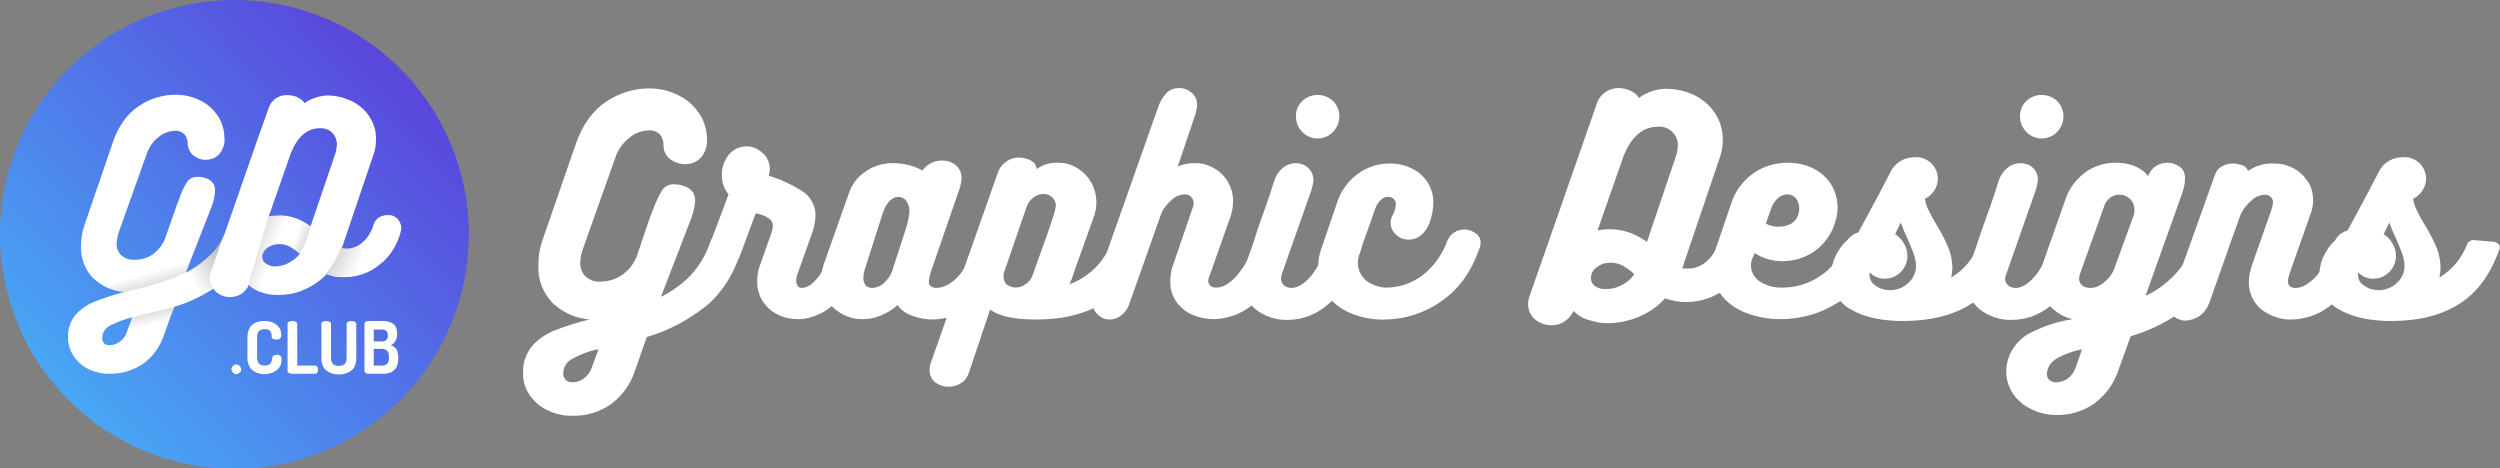 <?xml version="1.0" encoding="utf-8"?>
<!-- Generator: Adobe Illustrator 21.0.0, SVG Export Plug-In . SVG Version: 6.00 Build 0)  -->
<svg version="1.1" id="Layer_1" xmlns="http://www.w3.org/2000/svg" xmlns:xlink="http://www.w3.org/1999/xlink" x="0px" y="0px"
	 viewBox="0 0 672.9 126.1" style="enable-background:new 0 0 672.9 126.1;" xml:space="preserve">
<rect x="0" y="0" width="672.9" height="126.1" fill="#808080" stroke="none"/>
<style type="text/css">
	.st0{fill:url(#SVGID_1_);}
	.st1{fill:#FFFFFF;}
	.st2{fill:url(#SVGID_2_);}
	.st3{fill:url(#SVGID_3_);}
	.st4{fill:url(#SVGID_4_);}
	.st5{enable-background:new    ;}
	.st6{fill:url(#SVGID_5_);}
	.st7{fill:url(#SVGID_6_);}
	.st8{fill:url(#SVGID_7_);}
</style>
<title>logo</title>
<g id="Layer_2">
	<g id="Layer_1-2">
		<linearGradient id="SVGID_1_" gradientUnits="userSpaceOnUse" x1="145.882" y1="-16.008" x2="-14.868" y2="137.493">
			<stop  offset="0" style="stop-color:#611FD2"/>
			<stop  offset="1" style="stop-color:#41C9FD"/>
		</linearGradient>
		<circle class="st0" cx="63.1" cy="63.1" r="63.1"/>
		<path class="st1" d="M188.6,42.5c-1.1,1.1-2.6,1.7-4.1,1.7c-1.5,0-3-0.5-4.2-1.4c-1.2-1-1.8-2.4-1.7-3.9c0-0.9-0.3-1.9-0.9-2.6
			c-0.8-0.9-2-1.3-3.2-1.2c-1.8,0.1-3.6,0.7-5,1.9c-1.8,1.4-3.2,3.3-3.9,5.5L157,66.7c-0.5,1.3-0.8,2.6-0.8,3.9
			c-0.1,1.4,0.4,2.8,1.4,3.8c1.1,1,2.5,1.5,3.9,1.4c2.2,0,4.3-0.6,6.1-1.9c1.9-1.4,3.3-3.3,4-5.5l1.3-3.9c1.1-3.3,1.8-5.3,2.1-6.1
			l0.8-2c0.6-1.9,1.5-3.6,2.5-5.3c0.7-1,2-1.6,3.2-1.5c0.7,0,1.4,0.1,2,0.3c2.4,0.6,3.6,1.9,3.6,4.1c-0.1,1.7-0.5,3.3-1.1,4.9
			l-8.1,21c3-1.5,5.7-3.4,8-5.8c2.3-2.5,4.1-5.5,5.2-8.7c0.4-1.2,1.1-2.2,2.1-3c0.8-0.6,1.9-1,2.9-1c1,0,2,0.3,2.8,1
			c0.8,0.7,1.2,1.7,1.2,2.7c0,0.6-0.1,1.2-0.3,1.7c-2.2,6.9-5.5,12.1-9.9,15.7c-4.7,3.7-10,6.5-15.8,8.2l-0.9,2.5
			c-0.3,0.9-0.6,1.8-1,2.9c-0.4,1.1-0.8,2.3-1.3,3.7c-1.2,3.7-3.5,6.8-6.6,9.1c-3,2-6.5,3.1-10.1,3c-2.5,0.1-4.9-0.5-7.1-1.6
			c-1.9-0.9-3.5-2.4-4.7-4.2c-1.1-1.7-1.7-3.7-1.6-5.8c-0.1-2.5,0.7-4.9,2.2-6.9c1.6-1.9,3.6-3.3,5.9-4.3c3.2-1.3,6.4-2.3,9.8-3.1
			c-3.8-0.3-7.3-1.9-10-4.5c-2.6-2.7-3.9-6.2-3.8-9.9c0-2.4,0.3-4.7,1.1-6.9l9-26c1.8-5.1,4.5-8.9,8.1-11.3
			c3.4-2.3,7.4-3.6,11.6-3.6c2.8,0,5.5,0.6,8,1.9c2.3,1.1,4.2,2.9,5.6,5c1.3,2,2,4.4,2,6.8C190.4,39.3,189.8,41.1,188.6,42.5z
			 M154.2,96.5c-1.6,0.7-2.6,2.3-2.6,4c0,0.6,0.2,1.2,0.6,1.7c0.5,0.5,1.2,0.7,1.8,0.7c1.1,0,2.2-0.3,3.1-1c1-0.7,1.8-1.8,2.2-3
			l1.8-4.9C158.7,94.4,156.4,95.3,154.2,96.5z"/>
		<path class="st1" d="M226.7,62.9c0.8-0.5,1.7-0.8,2.7-0.8c1.2,0,2.3,0.3,3.2,1c0.9,0.6,1.4,1.5,1.4,2.6c0,0.4-0.1,0.8-0.2,1.2
			c-2.1,6-4.8,10.7-8.2,14c-3.4,3.3-7,5-10.9,5c-1.9,0-3.8-0.4-5.5-1.3c-3.4-1.7-5.5-5.2-5.4-9c0-1.6,0.3-3.1,0.9-4.6l3.1-8.8
			c0.1-0.4,0.2-0.8,0.2-1.3c0.1-0.8-0.3-1.6-1-2.1c-0.7-0.4-1.4-0.8-2.1-1c-0.7-0.2-1.2-0.4-1.5-0.4l-4,10.8
			c-0.8,2.1-2.7,3.4-4.9,3.4c-1,0-2-0.3-2.7-0.9c-0.8-0.7-1.3-1.7-1.2-2.7c0-0.5,0.1-1.1,0.2-1.6l5.3-14.1c-1.2-1.4-1.8-3.2-1.8-5.1
			c-0.1-2,0.6-3.9,1.8-5.5c2.2-2.7,6.1-3.1,8.7-0.9c0.2,0.1,0.3,0.3,0.5,0.4c1.2,1.1,1.9,2.6,1.9,4.3c0,0.6-0.1,1.2-0.3,1.8
			c3.1,0.9,6.1,2.3,8.8,4c2.4,1.4,3.9,4.1,3.8,6.9c-0.1,1.3-0.3,2.7-0.7,3.9l-4.2,11.8c-0.2,0.5-0.3,1-0.3,1.6c0,0.5,0.1,1,0.4,1.4
			c0.2,0.4,0.7,0.6,1.1,0.6c1.5,0,3.1-1.1,4.8-3.4c1.9-2.7,3.5-5.7,4.6-8.8C225.3,64.3,225.9,63.4,226.7,62.9z"/>
		<path class="st1" d="M270.4,62.7c0.8,0.7,1.2,1.7,1.1,2.7c0,0.6-0.2,1.2-0.4,1.8c-0.2,0.8-0.5,1.6-0.9,2.5l-0.6,1.6
			c-2.1,5.3-4.8,9.1-8.2,11.3c-3,2.1-6.6,3.3-10.3,3.4c-1.8,0-3.5-0.3-5.2-0.9c-1.7-0.5-3.3-1.5-4.3-3c-1.3,1.2-2.8,2.1-4.5,2.8
			c-1.6,0.7-3.3,1-5,1c-3.9,0-7.6-2-9.6-5.4c-1-1.6-1.5-3.5-1.5-5.4c0-1.3,0.3-2.6,0.7-3.9l6.8-19.2c0.8-2.5,2.5-4.6,4.7-6
			c2.1-1.4,4.6-2.1,7.1-2.1c1.5,0,3.1,0.2,4.6,0.6c1.2,0.3,2.3,0.8,3.4,1.4c0.6-0.9,1.3-1.5,2.3-2c0.9-0.5,2-0.7,3-0.7
			c1.3,0,2.7,0.4,3.7,1.3c1,0.9,1.6,2.2,1.5,3.5c0,0.8-0.2,1.6-0.4,2.4l-8,23.2c-0.2,0.7-0.3,1.4-0.4,2.1c0,0.5,0.1,1,0.5,1.3
			c0.4,0.3,0.9,0.5,1.4,0.5c1.9,0,3.8-0.9,5.7-2.8c1.9-1.9,3.5-4.9,4.8-8.9c0.3-1.2,1-2.2,2-2.9c0.9-0.6,1.9-1,3-1
			C268.6,61.7,269.6,62.1,270.4,62.7z M244.8,56.8c0-1-0.3-2-0.9-2.8c-0.5-0.6-1.2-1-2-1c-2,0-3.5,1.7-4.5,5l-4.6,14.4
			c-0.3,0.8-0.4,1.6-0.4,2.4c-0.1,0.7,0.2,1.4,0.6,2c0.5,0.5,1.1,0.7,1.8,0.7c1.2-0.1,2.3-0.5,3.1-1.3c1.3-1.2,2.2-2.7,2.6-4.4
			l3.5-10.8C244.4,59.6,244.7,58.2,244.8,56.8z"/>
		<path class="st1" d="M301.3,62.4c0.8-0.6,1.9-1,2.9-1c1.1,0,2.1,0.3,2.9,1c0.8,0.7,1.3,1.7,1.2,2.8c0,0.6-0.2,1.2-0.4,1.7
			C303.6,79.6,293.9,86,279,86c-6,0-10.2-0.9-12.5-2.7l-5.7,17c-0.4,1.2-1.1,2.2-2.1,2.8c-1,0.7-2.2,1-3.4,1c-1.3,0-2.5-0.4-3.6-1.2
			c-1-0.8-1.5-2-1.5-3.3c0-0.8,0.2-1.7,0.5-2.4l17.8-50.5c0.4-1.3,1.2-2.4,2.3-3.2c1-0.7,2.2-1.1,3.4-1.1c1.2,0,2.4,0.3,3.4,0.9
			c0.8,0.4,1.4,1.3,1.4,2.2c1.7-1.2,3.7-1.8,5.8-1.7c1.8,0,3.6,0.5,5.1,1.4c1.6,1,2.9,2.3,3.8,3.9c0.9,1.6,1.4,3.5,1.4,5.3
			c0,1.3-0.2,2.5-0.6,3.7c-1.8,5.1-2.7,7.5-2.6,7.3c-1.9,5.3-3.1,8.5-3.4,9.6l-0.6,1.5c2.5-0.9,4.8-2.4,6.8-4.3c2-2,3.6-4.5,4.6-7.2
			C299.6,64.2,300.4,63.1,301.3,62.4z M270.1,74.4c0,0.8,0.3,1.7,0.9,2.2c0.7,0.5,1.5,0.8,2.4,0.8c1,0,2-0.4,2.8-1
			c0.8-0.6,1.5-1.5,1.8-2.5l2-5.6c1-2.7,2.3-6.3,3.8-11c0.2-0.6,0.3-1.3,0.4-2c0-0.8-0.4-1.6-1-2.2c-0.6-0.6-1.5-0.9-2.3-0.9
			c-1,0-2,0.4-2.8,1c-0.9,0.7-1.6,1.7-1.9,2.8l-5.7,16.6C270.2,73.3,270.1,73.9,270.1,74.4L270.1,74.4z"/>
		<path class="st1" d="M339.6,62.7c0.8-0.6,1.7-0.9,2.7-0.9c1.1,0,2.2,0.3,3.1,1c0.8,0.6,1.3,1.6,1.3,2.6c0,0.5-0.1,0.9-0.2,1.4
			c-2.4,6.9-5.3,11.8-8.8,14.7c-3,2.8-6.9,4.3-11,4.4c-2,0-4-0.4-5.8-1.2c-1.7-0.7-3.2-2-4.3-3.5c-1.1-1.6-1.7-3.6-1.6-5.6
			c0-1.6,0.3-3.2,0.9-4.7L321,56c0.2-0.4,0.3-0.8,0.3-1.3c0-0.6-0.2-1.2-0.7-1.7c-0.5-0.5-1.1-0.7-1.8-0.7c-1.2,0.1-2.4,0.5-3.3,1.4
			c-1.2,1-2.1,2.1-2.8,3.4L304,81.7c-0.4,1.3-1.2,2.4-2.2,3.2c-0.9,0.7-2,1.1-3.1,1.1c-1.3,0-2.5-0.5-3.4-1.5c-1-1-1.5-2.4-1.4-3.8
			c0-1,0.2-1.9,0.5-2.8l17.2-48.7c0.5-1.6,1.3-3,2.4-4.2c0.9-0.9,2.2-1.3,3.5-1.3c1.2,0,2.4,0.5,3.3,1.3c1,0.9,1.5,2.1,1.4,3.4
			c-0.1,1.1-0.3,2.1-0.7,3.1L317,44.8c1.4-0.6,3-0.9,4.6-0.9c1.8,0,3.6,0.4,5.2,1.4c3.2,1.8,5.1,5.2,5.1,8.8c0,1.3-0.2,2.6-0.6,3.9
			l-5.9,16.7c-0.1,0.3-0.2,0.6-0.2,0.9c0,0.5,0.2,1,0.6,1.3c0.5,0.4,1,0.6,1.6,0.5c1.7,0,3.5-1,5.4-3.1c2.3-2.7,4-5.8,5-9.2
			C338.1,64.2,338.7,63.3,339.6,62.7z"/>
		<path class="st1" d="M344.8,75c0,0.7,0.3,1.3,0.8,1.8c0.6,0.5,1.3,0.7,2,0.7c1.6,0,3.3-1,5-2.9s3.4-5.1,5-9.3
			c0.4-1,1.1-1.8,1.9-2.4c0.8-0.5,1.8-0.8,2.8-0.8c1.1,0,2.1,0.3,3,1c0.8,0.6,1.3,1.6,1.3,2.6c0,0.4-0.1,0.9-0.2,1.3
			c-2.3,6.9-5.2,11.8-8.7,14.7c-3,2.8-7,4.4-11.1,4.4c-3.1,0.1-6.2-0.9-8.7-2.9c-2.3-1.9-3.6-4.8-3.5-7.7c0.2-1.6,0.5-3.1,1-4.6
			c0.9-2.5,2-5.5,3.1-9.2c1.7-4.7,3.2-8.9,4.4-12.8c0.4-1.4,1.2-2.7,2.4-3.7c0.9-0.8,2.1-1.2,3.4-1.3c1.2,0,2.5,0.4,3.4,1.3
			c1,0.9,1.5,2.2,1.4,3.5c-0.1,0.9-0.3,1.8-0.6,2.7L345,73.8C344.9,74.2,344.8,74.6,344.8,75z M350.5,35.5c-1.1-1.1-1.7-2.6-1.7-4.2
			c0-1.6,0.6-3,1.7-4.1c2.3-2.2,6-2.2,8.3,0c1.1,1.1,1.7,2.6,1.7,4.1c0,1.6-0.6,3.1-1.7,4.2c-2.2,2.3-5.9,2.4-8.2,0.1
			C350.6,35.6,350.5,35.6,350.5,35.5z"/>
		<path class="st1" d="M391.5,62.5c1.8-1.1,4.1-0.9,5.7,0.3c0.9,0.6,1.4,1.6,1.3,2.7c0,0.5-0.1,1-0.3,1.4c-2.2,6.3-5.6,11-10.3,14.2
			c-4.5,3.2-9.9,4.9-15.4,4.9c-3.2,0.1-6.3-0.6-9.2-1.8c-2.5-1.1-4.7-2.8-6.3-5.1c-1.5-2.1-2.3-4.7-2.2-7.3c0-1.7,0.3-3.4,0.9-5
			l4.1-12c1-3.3,3-6.1,5.8-8.1c2.5-1.8,5.5-2.7,8.5-2.7c2,0,4,0.4,5.8,1.3c1.8,0.8,3.2,2.1,4.3,3.7c1.1,1.7,1.6,3.6,1.6,5.6
			c0,1.8-0.4,3.6-1,5.3c-0.5,1.4-1.3,2.6-2.4,3.5c-0.9,0.7-2,1.1-3.2,1.1c-1.3,0-2.5-0.4-3.4-1.3c-0.9-0.8-1.5-1.9-1.5-3.2
			c0-0.8,0.2-1.5,0.6-2.2c0.5-0.8,0.7-1.7,0.8-2.7c0.1-1.1-0.7-2-1.8-2.1c-0.1,0-0.3,0-0.4,0c-0.7,0-1.3,0.3-1.8,0.8
			c-0.6,0.5-1.1,1.2-1.4,2l-4.4,12.4c-0.3,0.8-0.4,1.7-0.4,2.6c0,1.8,0.8,3.5,2.2,4.7c1.7,1.3,3.8,2,5.9,1.9c3.3-0.1,6.4-1.2,9-3.1
			c3.2-2.4,5.7-5.8,7-9.6C390.1,63.7,390.7,63,391.5,62.5z"/>
		<path class="st1" d="M464.7,62.4c0.8-0.6,1.8-0.8,2.8-0.8c1.1,0,2.1,0.3,3,1c0.8,0.7,1.3,1.7,1.3,2.8c0,0.4,0,0.9-0.1,1.3
			c-1,4.2-3.3,7.9-6.7,10.6c-3.1,2.6-7.1,4-11.2,4c-1.9,0-3.8-0.3-5.6-1c-2,2.2-4.5,3.9-7.2,5c-2.6,1.1-5.5,1.7-8.4,1.7
			c-1.6,0-3.1-0.3-4.7-0.8c-1.7-0.4-3.2-1.3-4.4-2.5c-0.5,1.2-1.4,2.2-2.5,2.9c-2.5,1.5-5.6,1.2-7.8-0.6c-1.2-1-1.9-2.5-1.9-4.1
			c0-0.9,0.2-1.7,0.5-2.5l17.9-51.2c0.4-1.4,1.2-2.6,2.4-3.4c1-0.7,2.3-1.1,3.5-1.1c1.2,0,2.5,0.3,3.6,0.9c1.1,0.6,1.7,1.2,1.9,1.8
			c2.1-1.6,4.6-2.4,7.2-2.5c2.6,0,5.1,0.5,7.5,1.6c2.3,1.1,4.3,2.7,5.7,4.8c1.5,2.2,2.3,4.9,2.2,7.6c0,1.6-0.3,3.3-0.9,4.8l-10,29.5
			c0.5,0.1,1,0.1,1.5,0.1c1.9,0,3.7-0.7,5.1-2c1.6-1.4,2.7-3.3,3.3-5.4C463.2,63.8,463.9,63,464.7,62.4z M436.4,76.8
			c1.4-0.7,2.6-1.7,3.5-3c-0.9-0.9-2-1.6-3.1-2.3c-1-0.5-2.1-0.8-3.3-0.8c-1.4,0-2.7,0.4-3.8,1.3c-1,0.7-1.5,1.8-1.5,2.9
			c0,0.8,0.4,1.6,1.1,2.1c0.9,0.6,1.9,0.9,3,0.8C433.7,77.8,435.1,77.5,436.4,76.8z M433.1,61.7c1.9,0,3.7,0.3,5.5,0.9
			c1.7,0.6,3.2,1.5,4.7,2.5l7.8-23.1c0.3-0.9,0.5-1.8,0.5-2.8c0.1-1.4-0.5-2.7-1.5-3.7c-1-1-2.3-1.5-3.7-1.4c-4.2,0-7.3,2.6-9.4,7.9
			l-7,20C431.1,61.8,432.1,61.7,433.1,61.7L433.1,61.7z"/>
		<path class="st1" d="M498.6,63.3c0.9-0.6,1.9-0.9,3-0.9c1.1,0,2.1,0.3,2.9,0.9c0.8,0.6,1.3,1.5,1.2,2.5c0,0.5-0.1,1-0.3,1.5
			c-2.2,6.4-5.7,11-10.5,14c-4.6,3-10,4.6-15.5,4.6c-3.2,0-6.4-0.5-9.5-1.7c-2.6-1-4.9-2.6-6.6-4.8c-1.6-2.1-2.4-4.7-2.4-7.3
			c0-1.7,0.3-3.5,0.9-5.1l4.2-12.3c1-3.3,3.2-6.1,6-8.1c2.7-1.9,5.9-2.8,9.2-2.8c2.4,0,4.8,0.5,7,1.6c1.9,1,3.6,2.5,4.7,4.3
			c1.1,1.8,1.7,4,1.7,6.1c0,1.3-0.2,2.7-0.6,3.9c-0.9,3.1-2.8,5.8-5.3,7.7c-2.6,1.9-5.7,2.9-8.9,2.9c-2.7,0-5.3-0.7-7.5-2.2
			l-0.6,1.4c-0.3,0.6-0.4,1.3-0.4,2c0,1.7,0.9,3.3,2.3,4.2c1.8,1.2,4,1.8,6.2,1.7c3.5,0,6.9-1,9.8-2.9c3.2-2,5.7-5.1,7-8.7
			C497.1,64.7,497.7,63.9,498.6,63.3z M478.6,53.3c-0.8,0.7-1.4,1.6-1.8,2.6l-1.5,4.3c1.1,0.6,2.4,0.9,3.7,0.8
			c1.1,0,2.2-0.3,3.1-0.8c0.9-0.5,1.6-1.4,1.9-2.4c0.2-0.6,0.3-1.1,0.3-1.7c0-1-0.3-1.9-0.9-2.7c-0.6-0.7-1.5-1.1-2.4-1.1
			C480.1,52.4,479.2,52.7,478.6,53.3L478.6,53.3z"/>
		<path class="st1" d="M541.2,65.8c0.3,0.4,0.3,0.9,0.1,1.4c-2.3,6.5-5.8,11.4-10.6,14.5c-4.8,3.1-10.9,4.7-18.5,4.7
			c-5.7,0-10.4-1-14-3.1c-3.4-1.8-5.5-5.5-5.3-9.3c0-2.3,0.7-4.6,2-6.6c1.2-2,3-3.6,5.2-4.7l2.4-4.4c2.5-4.6,4.6-8.6,6.3-11.9
			c0.6-1.3,1.6-2.4,2.8-3.1c1.2-0.7,2.6-1,4-1c1.6-0.1,3.1,0.6,4.3,1.7c1.1,1.1,1.7,2.6,1.7,4.2c0,1.1-0.4,2.2-1,3.1
			c-0.6,1-1.5,1.7-2.5,2.2c0.2,1.1,0.5,2.1,1,3.1c0.5,1.1,1.2,2.4,2.2,4c1.2,1.9,2.2,3.9,3.1,6c0.7,1.7,1.1,3.6,1.1,5.4
			c0,0.9-0.1,1.8-0.3,2.7c3.5-2.1,6.1-5.3,7.5-9.1c0.1-0.3,0.4-0.5,0.7-0.7c0.3-0.2,0.6-0.3,0.9-0.3l5.7,0.5
			C540.4,65.2,540.9,65.4,541.2,65.8z M504.7,76.8c1.2,0.9,2.6,1.3,4,1.3c1.9,0,3.7-0.7,5-2c1.3-1.2,2-2.8,2-4.5
			c0-1.1-0.2-2.1-0.6-3.2c-0.4-1.2-1.1-2.8-1.9-4.7c-0.6-1.2-1.1-2.5-1.6-3.8l-1.5,3.1c1,0.7,1.8,1.5,2.4,2.6c0.6,1,0.9,2.1,0.9,3.3
			c0,3.3-2.7,6.1-6,6.1c-1.6,0.1-3.1-0.6-4.2-1.7v0.4C503.1,74.9,503.7,76.1,504.7,76.8L504.7,76.8z"/>
		<path class="st1" d="M539.7,75c0,0.7,0.3,1.3,0.8,1.8c0.6,0.5,1.3,0.7,2,0.7c1.6,0,3.3-1,5-2.9s3.4-5.1,5-9.3
			c0.4-1,1.1-1.8,1.9-2.4c0.8-0.5,1.8-0.8,2.8-0.8c1.1,0,2.1,0.3,3,1c0.8,0.6,1.3,1.6,1.3,2.6c0,0.4-0.1,0.9-0.2,1.3
			c-2.3,6.9-5.2,11.8-8.7,14.7c-3,2.8-7,4.4-11.1,4.4c-3.1,0.1-6.2-0.9-8.7-2.9c-2.3-1.9-3.6-4.8-3.5-7.7c0.2-1.6,0.5-3.1,1-4.6
			c0.9-2.5,2-5.5,3.2-9.2c1.7-4.7,3.2-8.9,4.4-12.8c0.4-1.4,1.2-2.7,2.4-3.7c0.9-0.8,2.1-1.2,3.4-1.3c1.3,0,2.5,0.4,3.4,1.2
			c1,0.9,1.5,2.2,1.4,3.5c-0.1,0.9-0.3,1.8-0.6,2.7l-7.9,22.5C539.8,74.2,539.7,74.6,539.7,75z M545.4,35.5
			c-1.1-1.1-1.7-2.6-1.7-4.2c0-1.6,0.6-3,1.7-4.1c2.3-2.2,6-2.2,8.3,0c1.1,1.1,1.7,2.6,1.7,4.1c0,1.6-0.6,3.1-1.7,4.2
			c-2.2,2.3-5.9,2.4-8.2,0.1C545.5,35.6,545.4,35.6,545.4,35.5z"/>
		<path class="st1" d="M585.4,73.9c2.3-2.5,4.1-5.4,5.2-8.7c0.4-1.2,1.1-2.2,2.1-3c0.8-0.6,1.9-1,2.9-1c1,0,2,0.3,2.8,1
			c0.8,0.7,1.2,1.8,1.2,2.8c0,0.6-0.1,1.1-0.3,1.7c-2.2,6.8-5.6,12.1-10,15.6c-4.7,3.7-10,6.5-15.8,8.2l-3.3,9.1
			c-1.2,3.7-3.5,6.8-6.6,9.1c-3,2-6.5,3.1-10.1,3c-2.3,0-4.6-0.5-6.6-1.5c-2-0.9-3.7-2.3-5-4.1c-1.2-1.8-1.9-3.9-1.9-6
			c0-4.5,2.6-8.6,6.7-10.6c3.5-1.8,7.3-3,11.2-3.6c-2.4-0.5-4.6-1.8-6.3-3.7c-1.7-1.9-2.6-4.4-2.5-6.9c0-1.5,0.3-3.1,0.8-4.5
			l6.1-17.3c1-2.9,2.9-5.4,5.4-7.2c2.3-1.6,5.1-2.5,7.9-2.5c1.7,0,3.4,0.2,5,0.8c1.5,0.6,2.9,1.5,3.9,2.8c0.4-1.1,1.1-2.1,2.1-2.7
			c0.9-0.6,2-0.9,3.2-0.9c0.5,0,1,0.1,1.4,0.2c0.8,0.3,1.6,0.7,2.3,1.3c0.7,0.8,1,1.9,0.9,2.9c0,1.3-0.3,2.5-0.7,3.7l-9.9,27.7
			C580.5,78.3,583.1,76.3,585.4,73.9z M554.3,96.1c-1.3,0.6-2.4,1.6-3,2.9c-0.2,0.5-0.3,1-0.4,1.5c0,0.6,0.2,1.2,0.6,1.7
			c0.5,0.5,1.2,0.7,1.8,0.7c1.1,0,2.3-0.3,3.2-1c1-0.7,1.8-1.8,2.2-3l1.7-4.9C558.4,94.4,556.3,95.1,554.3,96.1z M574.5,56.6
			c0.1-2.3-1.7-4.2-4-4.2c-0.1,0-0.1,0-0.2,0c-0.8,0-1.7,0.3-2.3,0.8c-0.8,0.6-1.3,1.3-1.6,2.2l-6.5,18.2c-0.2,0.5-0.3,0.9-0.3,1.4
			c0,0.7,0.3,1.4,0.8,1.8c0.6,0.5,1.4,0.7,2.2,0.7c1.3,0,2.5-0.5,3.5-1.3c1.2-0.9,2.2-2.1,2.8-3.4l5.5-15.1
			C574.5,57.2,574.5,56.9,574.5,56.6z"/>
		<path class="st1" d="M630.2,62.8c0.9-0.6,1.9-0.9,2.9-0.9c1.1,0,2.1,0.3,3,0.9c0.8,0.6,1.3,1.6,1.3,2.6c0,0.6-0.2,1.1-0.4,1.6
			c-2.3,6.6-5.3,11.4-8.8,14.4c-3.1,2.9-7.1,4.5-11.3,4.6c-3,0.1-5.8-0.9-8.2-2.7c-2.2-1.8-3.5-4.6-3.4-7.4c0-1.6,0.4-3.2,0.9-4.7
			l5.2-14.8c0.2-0.6,0.3-1.2,0.4-1.8c0.1-1.2-0.8-2.1-2-2.2c-0.1,0-0.2,0-0.3,0c-1.2,0.1-2.4,0.5-3.3,1.4c-1.3,1.1-2.4,2.4-3.1,3.9
			l-2.4,6.7c-3,8.5-5,14.2-6,17c-0.5,1.4-1.4,2.7-2.6,3.6c-1.1,0.8-2.5,1.2-3.8,1.3c-1.2,0-2.3-0.4-3.1-1.1
			c-0.8-0.7-1.3-1.8-1.3-2.9c0-0.6,0.1-1.2,0.3-1.8l12-33.5c0.3-0.9,0.9-1.7,1.8-2.2c0.9-0.5,1.9-0.8,2.9-0.8c0.9,0,1.8,0.2,2.7,0.5
			c0.7,0.2,1.2,0.8,1.5,1.5c2-1.4,4.4-2.1,6.9-2c1.9,0,3.7,0.4,5.3,1.3c1.6,0.8,2.9,2.1,3.9,3.6c1,1.5,1.4,3.3,1.4,5.1
			c0,1.3-0.3,2.7-0.8,3.9l-5.6,15.9c-0.2,0.6-0.3,1.2-0.4,1.8c0,1.2,0.7,1.9,2,1.9c1.8,0,3.6-1,5.5-3c1.8-2,3.5-5,5-9.1
			C628.6,64.2,629.3,63.4,630.2,62.8z"/>
		<path class="st1" d="M672.6,65.8c0.3,0.4,0.3,0.9,0.1,1.4c-2.3,6.5-5.8,11.4-10.6,14.5c-4.8,3.1-10.9,4.7-18.5,4.7
			c-5.7,0-10.4-1-14-3.1c-3.4-1.8-5.5-5.5-5.3-9.3c0-2.3,0.7-4.6,2-6.6c1.2-2,3-3.6,5.2-4.7l2.4-4.4c2.5-4.6,4.6-8.6,6.3-11.9
			c0.6-1.3,1.6-2.4,2.8-3.1c1.2-0.7,2.6-1,4-1c1.6-0.1,3.2,0.6,4.3,1.7c1.1,1.1,1.7,2.6,1.7,4.2c0,1.1-0.4,2.2-1,3.1
			c-0.6,1-1.5,1.7-2.5,2.2c0.2,1.1,0.5,2.1,1,3.1c0.5,1.1,1.2,2.4,2.2,4c1.2,1.9,2.2,3.9,3.1,6c0.7,1.7,1.1,3.6,1.1,5.4
			c0,0.9-0.1,1.8-0.3,2.7c3.5-2.1,6.1-5.3,7.5-9.1c0.1-0.3,0.4-0.5,0.7-0.7c0.3-0.2,0.6-0.3,0.9-0.3l5.7,0.5
			C671.9,65.2,672.3,65.5,672.6,65.8z M636.2,76.8c1.2,0.9,2.6,1.3,4,1.3c1.9,0,3.7-0.7,5-2c1.3-1.2,2-2.8,2-4.5
			c0-1.1-0.2-2.1-0.6-3.2c-0.4-1.2-1.1-2.8-1.9-4.7c-0.6-1.2-1.1-2.5-1.6-3.8l-1.5,3.1c1,0.7,1.8,1.5,2.4,2.6c0.6,1,0.9,2.1,0.9,3.3
			c0,3.3-2.7,6.1-6,6.1c-1.6,0.1-3.1-0.6-4.2-1.7v0.4C634.6,74.9,635.1,76.1,636.2,76.8L636.2,76.8z"/>
		<path class="st1" d="M106.8,58.7c-0.7-0.6-1.6-0.9-2.5-0.8c-0.9,0-1.7,0.2-2.4,0.7c-0.7,0.5-1.2,1.2-1.4,2c-0.2,0.8-0.6,1.6-1,2.3
			c-0.5,0.9-1.1,1.6-1.9,2.3c-1.2,1.1-2.7,1.7-4.3,1.7c-0.4,0-0.9-0.1-1.3-0.1l8.5-25.1c0.5-1.3,0.7-2.7,0.7-4.1
			c0.1-2.3-0.6-4.5-1.9-6.4c-1.2-1.8-2.9-3.2-4.9-4.1c-2-0.9-4.1-1.4-6.3-1.4c-2.2,0.1-4.4,0.8-6.2,2.1c-0.1-0.5-0.7-1-1.6-1.5
			c-0.9-0.5-2-0.7-3.1-0.7c-1.1,0-2.1,0.3-3,0.9c-1,0.7-1.7,1.8-2,2.9L69,38.4l-8.5,24.4c-0.9,2.1-2.1,4-3.7,5.6c-2,2-4.3,3.7-6.8,5
			L57,55.5c0.5-1.3,0.8-2.7,0.9-4.2c0-1.8-1-3-3-3.5c-0.6-0.2-1.1-0.2-1.7-0.2C52,47.6,51,48,50.4,48.9c-0.9,1.4-1.6,2.9-2.1,4.5
			l-0.7,1.7c-0.2,0.7-0.8,2.4-1.8,5.2l-1.2,3.4c-0.6,1.9-1.8,3.5-3.4,4.7c-1.5,1.1-3.4,1.6-5.2,1.5c-1.2,0.1-2.4-0.4-3.4-1.2
			c-0.8-0.8-1.3-2-1.2-3.2c0-1.1,0.3-2.3,0.7-3.4l7.4-20.7c0.6-1.8,1.8-3.5,3.3-4.6c1.2-1,2.7-1.5,4.2-1.6c1-0.1,2,0.3,2.7,1
			c0.5,0.6,0.8,1.4,0.8,2.2c0,1.3,0.5,2.5,1.5,3.4c1,0.8,2.3,1.3,3.5,1.2c1.3,0,2.6-0.5,3.5-1.5c1-1.2,1.6-2.8,1.4-4.4
			c0-2-0.6-4.1-1.7-5.8c-1.2-1.8-2.8-3.3-4.7-4.2c-2.1-1.1-4.4-1.6-6.8-1.6c-3.5,0-7,1.1-9.9,3.1c-3.1,2.1-5.4,5.3-6.9,9.6
			l-7.6,22.2c-0.7,1.9-1,3.9-1,5.9c-0.1,3.1,1,6.2,3.2,8.5c2.3,2.2,5.3,3.6,8.5,3.8c-2.8,0.7-5.6,1.6-8.3,2.7c-1.9,0.8-3.6,2-5,3.6
			c-1.3,1.7-2,3.8-1.9,5.9c0,1.7,0.5,3.4,1.4,4.9c1,1.5,2.4,2.8,4,3.6c1.9,0.9,4,1.4,6.1,1.3c3.1,0,6-0.9,8.6-2.6
			c2.7-1.9,4.6-4.6,5.7-7.7c0.4-1.1,0.8-2.2,1.1-3.1c0.3-0.9,0.6-1.8,0.9-2.5l0.8-2.1c3.7-1.1,7.3-2.8,10.5-4.9
			c0.2,0.3,0.5,0.6,0.8,0.9c1.9,1.6,4.5,1.8,6.6,0.6c0.3-0.2,0.5-0.4,0.8-0.6c0.1,0,0.1-0.1,0.2-0.2c0,0,0.1-0.1,0.1-0.1
			c0.1-0.1,0.3-0.3,0.4-0.5c0.3-0.3,0.5-0.7,0.6-1.1l0,0l0,0c1.1,1,2.4,1.7,3.8,2.1c1.3,0.4,2.6,0.6,4,0.6c1,0,1.9-0.1,2.9-0.2
			c1.5-0.2,2.9-0.6,4.2-1.2c2.3-1,4.4-2.4,6.1-4.2c1.5,0.6,3.1,0.9,4.8,0.8c3.5,0,6.9-1.2,9.5-3.4c0.3-0.3,0.7-0.6,1-0.8
			c2.3-2.2,3.9-5,4.7-8.2c0.1-0.4,0.1-0.7,0.1-1.1C107.9,60.2,107.5,59.3,106.8,58.7z M34.1,89.5c-0.3,1-1,1.9-1.9,2.5
			c-0.8,0.6-1.7,0.9-2.6,0.9C29,93,28.4,92.8,28,92.4c-0.3-0.4-0.5-0.9-0.5-1.4c0-1.5,0.9-2.8,2.2-3.4c1.9-1,3.9-1.7,5.9-2.2
			L34.1,89.5z M78.3,70.4c-0.2,0.1-0.4,0.3-0.7,0.4c-1.1,0.6-2.2,0.9-3.4,0.9c-0.9,0.1-1.8-0.2-2.6-0.7c-0.6-0.4-1-1.1-1-1.8
			c0-0.3,0-0.7,0.2-1c0.2-0.6,0.6-1.1,1.2-1.5c0.9-0.7,2.1-1,3.2-1c1,0,1.9,0.2,2.8,0.7l0.7,0.4c0.7,0.5,1.4,1,2,1.5
			C80,69.2,79.2,69.9,78.3,70.4z M90.3,41.2l-6.7,19.7c-1.2-0.9-2.6-1.6-4-2.2h-0.1c-1.5-0.5-3-0.8-4.5-0.7c-0.6,0-1.1,0-1.7,0.1
			c-0.1,0-0.1,0-0.2,0l-0.5,0.1h-0.2l0,0V58l0.9-2.5l5-14.3c1.8-4.5,4.4-6.7,8-6.7c1.2,0,2.3,0.4,3.1,1.2c0.8,0.8,1.3,2,1.3,3.2
			C90.6,39.6,90.5,40.5,90.3,41.2z"/>
		
			<linearGradient id="SVGID_2_" gradientUnits="userSpaceOnUse" x1="86.041" y1="76.192" x2="51.522" y2="52.782" gradientTransform="matrix(1 0 0 -1 0 128)">
			<stop  offset="0" style="stop-color:#000000"/>
			<stop  offset="1" style="stop-color:#000000;stop-opacity:0"/>
		</linearGradient>
		<path class="st2" d="M50,73.3c2.5-1.3,4.8-3,6.8-5c1.5-1.6,2.8-3.4,3.6-5.5l-3.5,10c-0.3,0.7-0.4,1.4-0.4,2.1
			c0,0.9,0.3,1.9,0.8,2.6c-2.7,1.7-5.5,3.1-8.5,4.2L50,73.3z"/>
		
			<linearGradient id="SVGID_3_" gradientUnits="userSpaceOnUse" x1="33.905" y1="64.284" x2="39.595" y2="40.413" gradientTransform="matrix(1 0 0 -1 0 128)">
			<stop  offset="0" style="stop-color:#000000"/>
			<stop  offset="1" style="stop-color:#000000;stop-opacity:0"/>
		</linearGradient>
		<path class="st3" d="M46.8,82.6L46,84.7c-0.2,0.7-0.5,1.6-0.9,2.5s-0.7,2-1.1,3.1c-0.7,2-1.7,3.8-3,5.4l-8.7-3.6
			c0.9-0.6,1.5-1.5,1.9-2.5l1.5-4.2L46.8,82.6z"/>
		
			<linearGradient id="SVGID_4_" gradientUnits="userSpaceOnUse" x1="47.401" y1="26.745" x2="39.621" y2="54.675" gradientTransform="matrix(1 0 0 -1 0 128)">
			<stop  offset="0" style="stop-color:#000000"/>
			<stop  offset="1" style="stop-color:#000000;stop-opacity:0"/>
		</linearGradient>
		<path class="st4" d="M53.5,64.3l-3.5,9c-4.8,2.5-11.4,4.2-16.5,5.3c-3.2-0.2-6.3-1.5-8.6-3.8c-1.1-1.1-1.9-2.4-2.5-3.8l10.1-2.2
			c0.9,0.8,2.1,1.2,3.3,1.2c1.9,0,3.7-0.5,5.2-1.6c0.7-0.5,1.3-1.1,1.8-1.8L53.5,64.3z"/>
		<g class="st5">
			<path class="st1" d="M62.7,100.3c-0.2-0.3-0.4-0.6-0.4-0.9s0.1-0.7,0.4-0.9s0.5-0.4,0.9-0.4c0.3,0,0.6,0.1,0.9,0.4
				s0.4,0.6,0.4,0.9c0,0.4-0.1,0.7-0.4,0.9s-0.5,0.4-0.9,0.4C63.3,100.7,63,100.6,62.7,100.3z"/>
			<path class="st1" d="M66.6,96.3v-5.4c0-1.5,0.4-2.7,1.2-3.4c0.8-0.7,1.9-1.1,3.3-1.1c1.4,0,2.5,0.3,3.3,1
				c0.9,0.7,1.3,1.6,1.3,2.7c0,0.5-0.1,0.8-0.3,1c-0.2,0.2-0.5,0.3-1,0.3c-0.8,0-1.3-0.3-1.3-0.8c0-0.2,0-0.3,0-0.4S73,89.8,73,89.6
				c-0.1-0.2-0.2-0.4-0.3-0.5c-0.1-0.1-0.3-0.3-0.6-0.4c-0.3-0.1-0.6-0.1-0.9-0.1c-1.4,0-2,0.7-2,2.2v5.4c0,1.5,0.7,2.2,2.1,2.2
				c0.4,0,0.8-0.1,1-0.2c0.3-0.1,0.5-0.3,0.6-0.6c0.1-0.2,0.2-0.5,0.3-0.6c0-0.2,0.1-0.4,0.1-0.7c0-0.5,0.5-0.8,1.2-0.8
				c0.5,0,0.8,0.1,1,0.3c0.2,0.2,0.3,0.5,0.3,1c0,1.2-0.4,2.1-1.3,2.8c-0.9,0.7-2,1.1-3.4,1.1c-1.3,0-2.4-0.4-3.2-1.1
				S66.6,97.8,66.6,96.3z"/>
			<path class="st1" d="M77.4,99.8V87.2c0-0.3,0.1-0.5,0.4-0.6c0.2-0.1,0.5-0.2,0.9-0.2c0.4,0,0.6,0.1,0.9,0.2
				c0.2,0.1,0.4,0.3,0.4,0.6v11.2h4.8c0.2,0,0.4,0.1,0.6,0.3s0.2,0.5,0.2,0.8c0,0.3-0.1,0.6-0.2,0.8s-0.3,0.3-0.6,0.3h-6.2
				c-0.3,0-0.6-0.1-0.8-0.2S77.4,100.1,77.4,99.8z"/>
			<path class="st1" d="M86.5,96.3v-9.1c0-0.3,0.1-0.5,0.4-0.6c0.2-0.1,0.5-0.2,0.9-0.2c0.4,0,0.6,0.1,0.9,0.2
				c0.2,0.1,0.4,0.3,0.4,0.6v9.1c0,1.5,0.7,2.2,2.1,2.2c1.4,0,2.1-0.7,2.1-2.2v-9.1c0-0.3,0.1-0.5,0.4-0.6c0.2-0.1,0.5-0.2,0.9-0.2
				s0.6,0.1,0.9,0.2c0.2,0.1,0.4,0.3,0.4,0.6v9.1c0,1.5-0.4,2.7-1.3,3.4c-0.9,0.7-2,1.1-3.4,1.1c-1.4,0-2.5-0.4-3.4-1.1
				C86.9,98.9,86.5,97.8,86.5,96.3z"/>
			<path class="st1" d="M98.1,99.8V87.2c0-0.2,0.1-0.4,0.3-0.6c0.2-0.1,0.5-0.2,0.8-0.2h3.8c2.6,0,3.9,1.1,3.9,3.4
				c0,1.6-0.6,2.6-1.7,3.1c0.7,0.3,1.2,0.6,1.5,1.1c0.3,0.5,0.5,1.2,0.5,2.1v0.4c0,1.4-0.4,2.5-1.1,3.1c-0.7,0.7-1.6,1-2.8,1h-4.1
				c-0.3,0-0.6-0.1-0.8-0.2C98.2,100.2,98.1,100,98.1,99.8z M100.6,91.9h2.2c0.5,0,0.9-0.1,1.2-0.4c0.3-0.3,0.4-0.7,0.4-1.2
				c0-0.5-0.1-0.9-0.4-1.2c-0.3-0.3-0.7-0.4-1.2-0.4h-2.2V91.9z M100.6,98.4h2.2c1.3,0,1.9-0.7,1.9-2.1V96c0-0.7-0.2-1.3-0.5-1.6
				c-0.3-0.3-0.8-0.5-1.4-0.5h-2.2V98.4z"/>
		</g>
		
			<linearGradient id="SVGID_5_" gradientUnits="userSpaceOnUse" x1="56.486" y1="78.44" x2="98.096" y2="59.71" gradientTransform="matrix(1 0 0 -1 0 128)">
			<stop  offset="0" style="stop-color:#000000"/>
			<stop  offset="1" style="stop-color:#000000;stop-opacity:0"/>
		</linearGradient>
		<path class="st6" d="M103.6,60.7l-0.6,9.6c-0.3,0.3-0.6,0.6-1,0.8c-2.7,2.2-6,3.4-9.5,3.4c-1.6,0-3.2-0.3-4.8-0.8
			c1.7-2.1,3.1-4.5,4.1-7c0.4,0.1,0.9,0.1,1.3,0.1c1.6,0,3.2-0.6,4.3-1.7c0.7-0.7,1.4-1.4,1.9-2.3L103.6,60.7z"/>
		
			<linearGradient id="SVGID_6_" gradientUnits="userSpaceOnUse" x1="101.07" y1="54.389" x2="78.99" y2="63.059" gradientTransform="matrix(1 0 0 -1 0 128)">
			<stop  offset="0" style="stop-color:#000000"/>
			<stop  offset="1" style="stop-color:#000000;stop-opacity:0"/>
		</linearGradient>
		<path class="st7" d="M83.6,60.9C83,63.5,82,66,80.7,68.3c-0.8-0.7-1.7-1.4-2.7-1.9c-0.9-0.5-1.8-0.7-2.8-0.7c-1.1,0-2.3,0.3-3.2,1
			c-0.5,0.4-0.9,0.9-1.2,1.5l0.3-6.1l0.3-4c0.3-0.1,0.6-0.1,0.9-0.2l-0.1,0.2c0.9-0.1,1.8-0.2,2.6-0.1c1.6,0,3.2,0.2,4.7,0.8
			C81.1,59.3,82.4,60,83.6,60.9z"/>
		
			<linearGradient id="SVGID_7_" gradientUnits="userSpaceOnUse" x1="34.178" y1="74.659" x2="73.678" y2="59.749" gradientTransform="matrix(1 0 0 -1 0 128)">
			<stop  offset="0" style="stop-color:#000000"/>
			<stop  offset="1" style="stop-color:#000000;stop-opacity:0"/>
		</linearGradient>
		<path class="st8" d="M70.9,68.2c-0.1,0.3-0.2,0.7-0.2,1c0,0.7,0.4,1.4,1,1.8c0.8,0.5,1.7,0.8,2.6,0.7c1.2,0,2.4-0.3,3.4-0.9
			c0.2-0.1,0.4-0.2,0.7-0.4l-0.9,8.7c-1,0.2-1.9,0.2-2.9,0.2c-1.4,0-2.7-0.2-4-0.6c-1.4-0.4-2.7-1.1-3.8-2.1l0,0l5.5-18.4h0.2
			l0.5-0.1c0.1,0,0.1,0,0.2,0c0.5-0.1,1.1-0.2,1.7-0.2c1.6,0,3.1,0.2,4.6,0.7l-0.8,8.1L78,66.4c-0.9-0.5-1.8-0.7-2.8-0.7
			c-1.1,0-2.3,0.3-3.2,1C71.5,67.1,71.1,67.6,70.9,68.2z"/>
	</g>
</g>
</svg>
